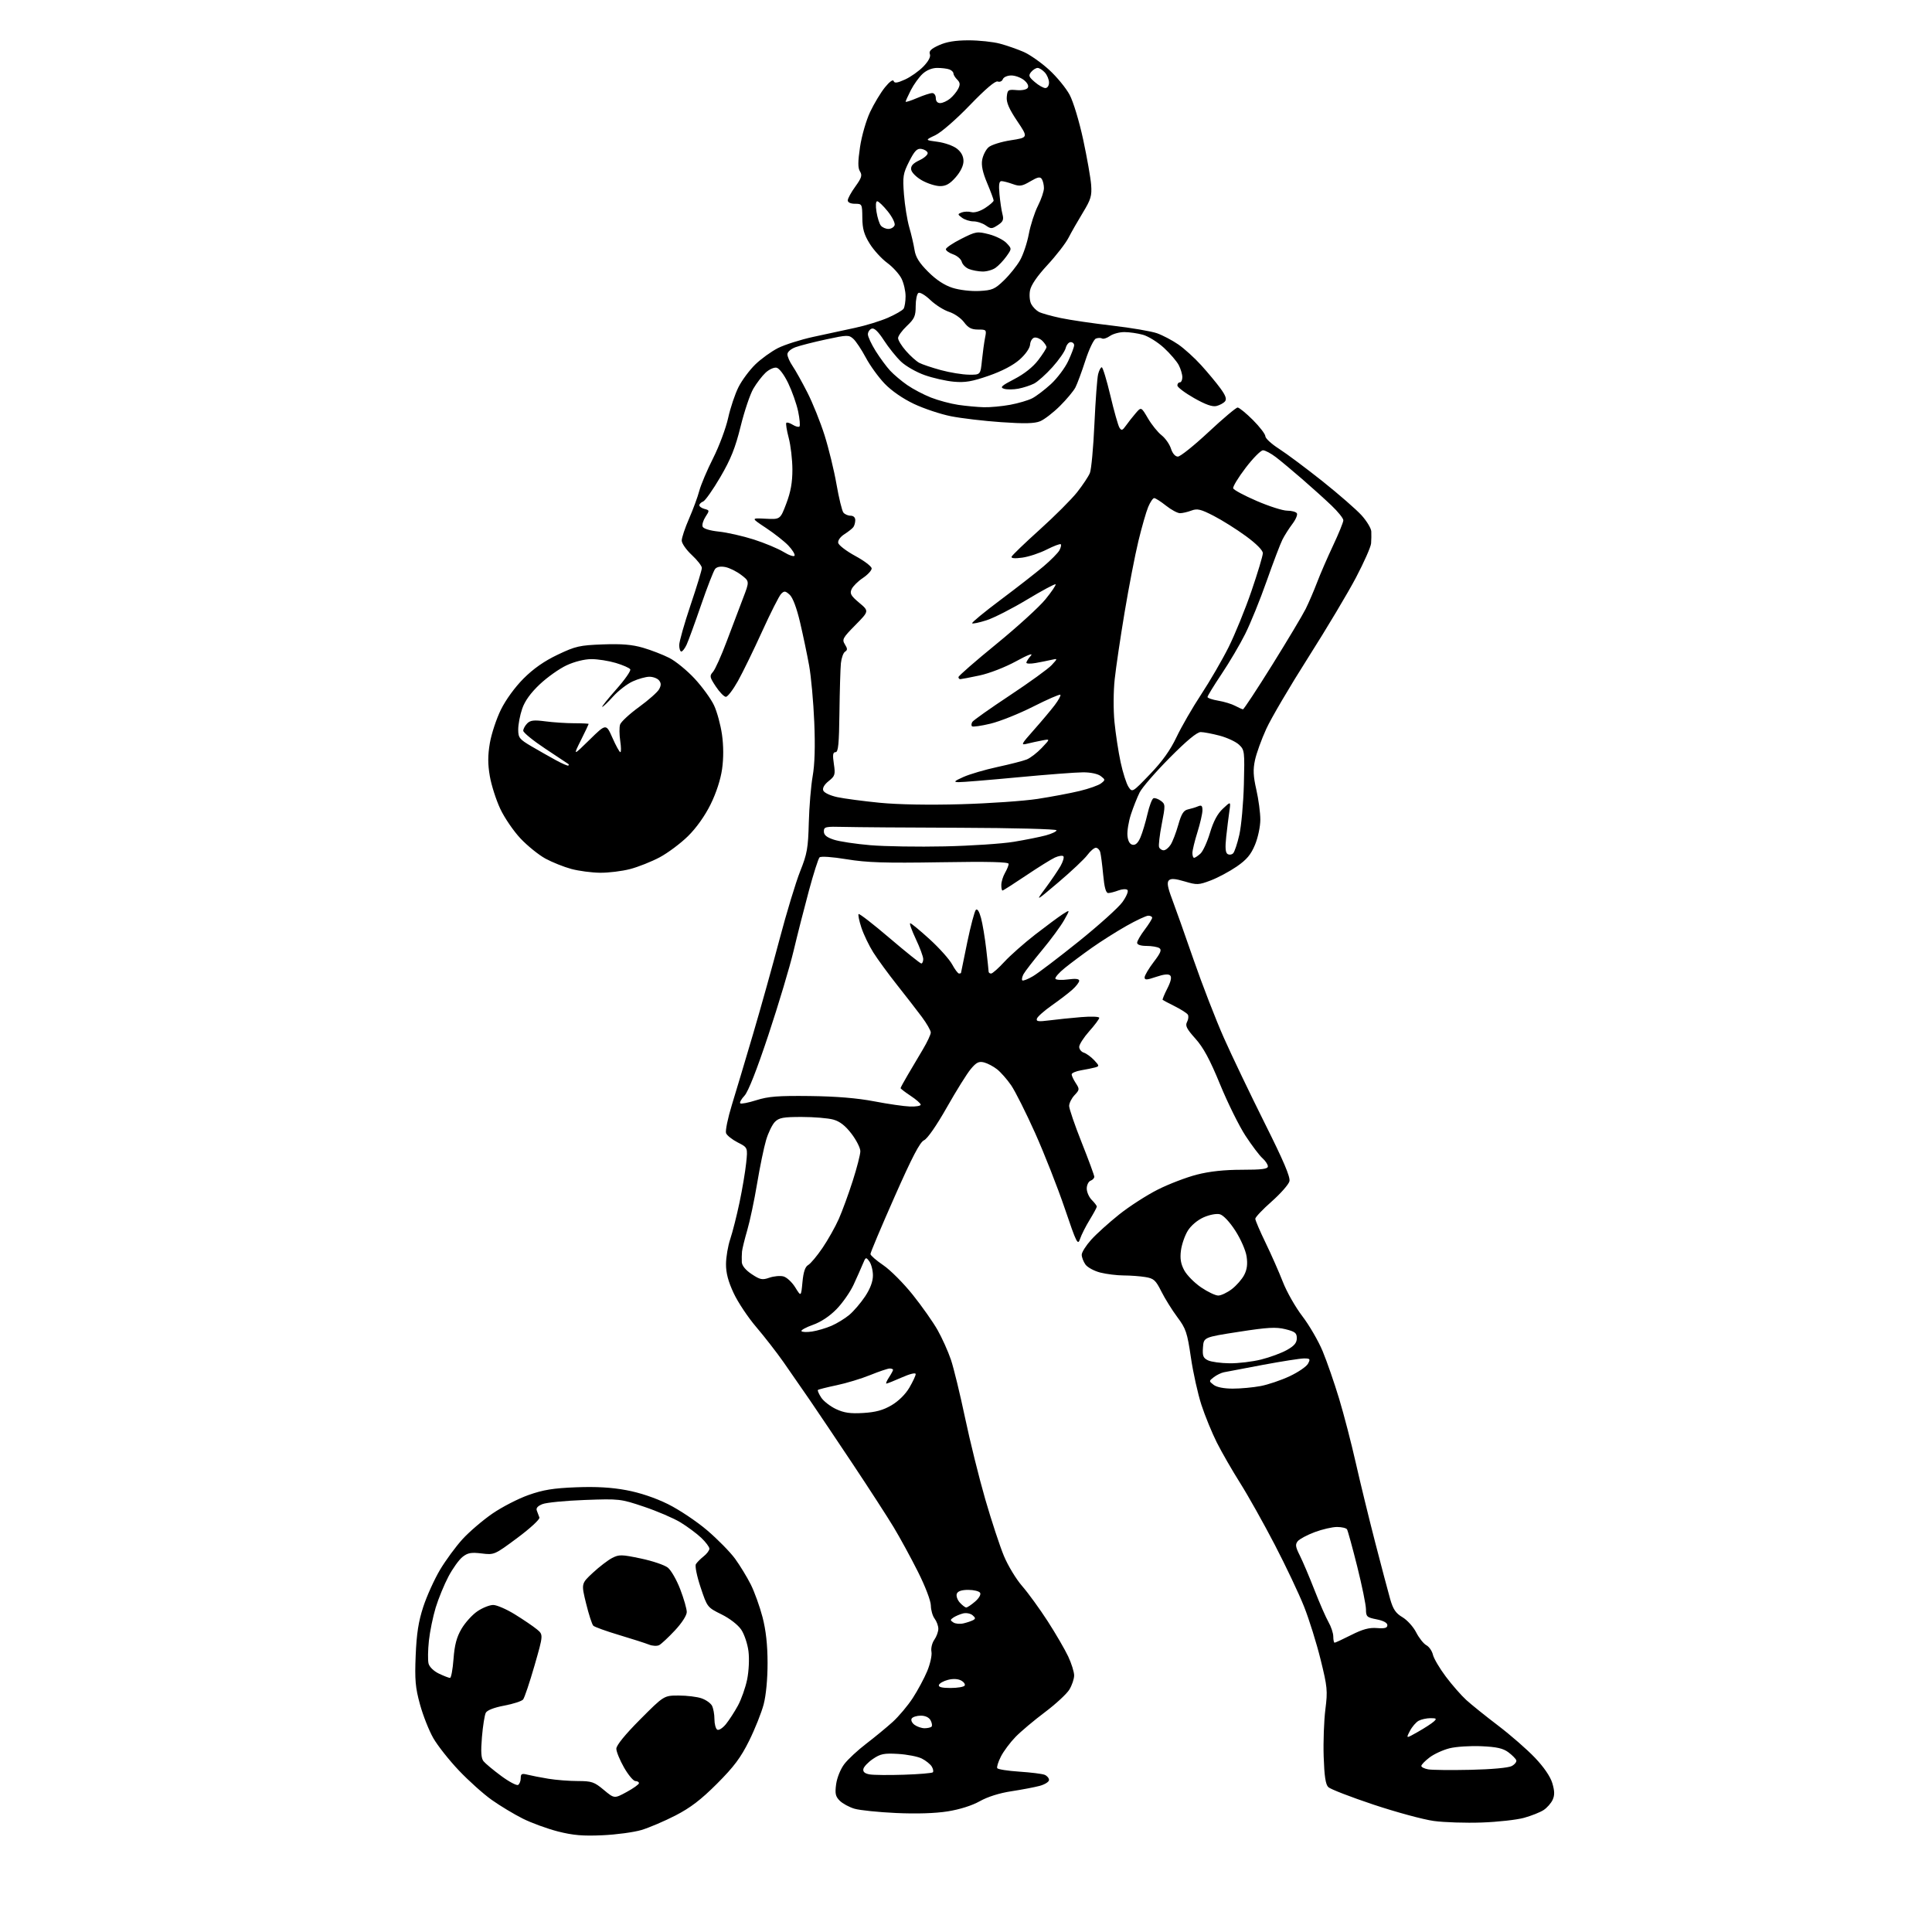 <?xml version="1.0" encoding="UTF-8" standalone="no"?>
<svg 
  version="1.1" 
  xmlns="http://www.w3.org/2000/svg" 
  xmlns:xlink="http://www.w3.org/1999/xlink" 
  xmlns:svg="http://www.w3.org/2000/svg"
  xmlns:rdf="http://www.w3.org/1999/02/22-rdf-syntax-ns#"
  xmlns:cc="http://creativecommons.org/ns#"
  xmlns:dc="http://purl.org/dc/elements/1.1/"
  viewBox="0 0 768 768"
  width="768"
  height="768"
>
<style>svg {background-color: white; }</style>"
<path stroke="none" fill="black" fill-rule="evenodd" d="M239.50,729.54C231.70,729.90 227.80,729.56 221.78,728.03C217.53,726.94 211.23,724.64 207.78,722.91C204.33,721.18 198.80,717.85 195.50,715.51C192.19,713.17 186.31,707.90 182.43,703.81C178.54,699.72 173.96,693.92 172.24,690.92C170.53,687.93 168.14,681.90 166.95,677.53C165.11,670.83 164.84,667.81 165.24,658.05C165.60,649.36 166.35,644.57 168.26,638.72C169.66,634.44 172.65,627.85 174.89,624.06C177.14,620.28 181.18,614.78 183.86,611.84C186.55,608.90 191.87,604.35 195.69,601.71C199.51,599.08 205.98,595.74 210.07,594.30C215.92,592.23 219.94,591.57 229.00,591.22C237.00,590.91 243.09,591.26 249.00,592.37C254.34,593.36 260.48,595.42 265.52,597.91C269.93,600.09 276.94,604.77 281.10,608.32C285.26,611.87 290.26,616.96 292.21,619.63C294.16,622.31 296.96,626.91 298.44,629.85C299.92,632.79 302.02,638.64 303.12,642.85C304.47,648.08 305.11,653.82 305.12,661.00C305.13,667.39 304.52,673.85 303.57,677.50C302.70,680.80 300.10,687.33 297.78,692.00C294.45,698.71 291.76,702.30 285.03,709.04C278.66,715.41 274.48,718.61 268.50,721.69C264.10,723.95 258.02,726.54 255.00,727.45C251.97,728.35 245.00,729.30 239.50,729.54zM589.00,724.48C582.67,724.70 574.12,724.43 570.00,723.87C565.88,723.32 555.08,720.39 546.00,717.37C536.92,714.34 528.83,711.21 528.02,710.41C526.93,709.35 526.44,706.04 526.18,698.23C525.99,692.33 526.30,683.90 526.86,679.50C527.80,672.10 527.66,670.61 524.95,659.66C523.34,653.14 520.39,643.69 518.39,638.66C516.40,633.62 511.14,622.52 506.71,614.00C502.28,605.48 496.09,594.45 492.96,589.50C489.83,584.55 485.68,577.33 483.72,573.45C481.77,569.57 479.01,562.83 477.59,558.48C476.17,554.14 474.28,545.64 473.40,539.61C471.94,529.68 471.43,528.15 468.00,523.57C465.92,520.78 463.07,516.20 461.66,513.39C459.41,508.89 458.66,508.20 455.30,507.65C453.21,507.30 449.34,507.02 446.69,507.01C444.05,507.00 439.87,506.49 437.41,505.87C434.95,505.25 432.28,503.80 431.47,502.65C430.66,501.50 430.00,499.76 430.00,498.78C430.00,497.80 431.69,495.13 433.75,492.83C435.81,490.54 440.83,486.01 444.89,482.77C448.95,479.53 455.87,475.08 460.26,472.87C464.65,470.66 471.63,467.99 475.78,466.93C480.84,465.63 486.72,465.00 493.66,465.00C501.65,465.00 504.00,464.69 504.00,463.65C504.00,462.92 503.03,461.45 501.85,460.40C500.66,459.36 497.63,455.34 495.10,451.48C492.57,447.61 488.02,438.42 485.00,431.06C480.94,421.17 478.37,416.41 475.19,412.87C471.71,408.99 471.07,407.73 471.87,406.24C472.42,405.22 472.55,403.91 472.18,403.33C471.81,402.75 469.48,401.25 467.00,400.01C464.52,398.77 462.36,397.63 462.18,397.47C462.00,397.32 462.83,395.30 464.01,392.98C465.45,390.16 465.83,388.43 465.16,387.76C464.49,387.09 462.64,387.28 459.58,388.32C455.81,389.60 455.00,389.64 455.00,388.52C455.00,387.77 456.62,385.03 458.59,382.44C461.39,378.78 461.89,377.55 460.84,376.88C460.11,376.41 457.81,376.02 455.75,376.02C453.41,376.01 452.01,375.53 452.03,374.75C452.04,374.06 453.39,371.73 455.03,369.57C456.66,367.41 458.00,365.27 458.00,364.82C458.00,364.37 457.31,364.00 456.47,364.00C455.63,364.00 451.69,365.84 447.72,368.09C443.75,370.34 437.57,374.25 434.00,376.78C430.43,379.30 425.59,382.91 423.26,384.80C420.93,386.68 419.26,388.61 419.55,389.09C419.85,389.56 422.09,389.67 424.54,389.34C427.55,388.93 429.00,389.10 429.00,389.86C429.00,390.48 427.76,392.09 426.24,393.44C424.72,394.80 421.04,397.61 418.06,399.70C415.09,401.79 412.44,404.13 412.19,404.91C411.81,406.05 412.73,406.18 417.11,405.62C420.08,405.23 425.76,404.65 429.75,404.32C433.80,403.98 436.99,404.11 436.97,404.61C436.96,405.10 435.16,407.51 432.97,409.96C430.79,412.42 429.00,415.20 429.00,416.15C429.00,417.09 429.83,418.13 430.84,418.45C431.85,418.77 433.69,420.11 434.93,421.42C437.02,423.65 437.05,423.84 435.34,424.32C434.33,424.60 431.81,425.11 429.75,425.46C427.69,425.81 426.00,426.54 426.00,427.08C426.00,427.62 426.74,429.20 427.64,430.57C429.19,432.94 429.16,433.20 427.14,435.35C425.96,436.60 425.00,438.53 425.00,439.63C425.00,440.73 427.25,447.29 430.00,454.21C432.75,461.12 435.00,467.23 435.00,467.78C435.00,468.34 434.33,469.05 433.50,469.36C432.68,469.68 432.00,471.08 432.00,472.47C432.00,473.86 432.90,475.90 434.00,477.00C435.10,478.10 436.00,479.29 436.00,479.64C436.00,479.99 434.72,482.35 433.17,484.89C431.61,487.43 429.89,490.83 429.35,492.45C428.44,495.19 427.99,494.31 423.24,480.31C420.42,472.01 415.13,458.57 411.50,450.45C407.86,442.33 403.56,433.77 401.95,431.42C400.33,429.07 397.81,426.21 396.34,425.05C394.88,423.90 392.54,422.67 391.15,422.32C389.11,421.81 388.10,422.32 385.90,424.96C384.39,426.75 380.11,433.63 376.37,440.23C372.32,447.38 368.67,452.65 367.33,453.26C365.68,454.01 362.60,459.91 355.54,475.89C350.28,487.78 346.00,497.95 346.02,498.50C346.04,499.05 348.33,501.05 351.12,502.94C353.91,504.83 359.18,510.12 362.84,514.70C366.50,519.28 370.96,525.61 372.73,528.76C374.51,531.92 376.88,537.19 378.00,540.48C379.11,543.77 381.63,554.12 383.60,563.48C385.57,572.84 389.19,587.47 391.66,596.00C394.13,604.52 397.46,614.65 399.07,618.51C400.67,622.36 403.94,627.76 406.34,630.51C408.73,633.25 413.30,639.55 416.50,644.50C419.69,649.45 423.35,655.75 424.64,658.50C425.93,661.25 426.98,664.62 426.99,666.00C426.99,667.38 426.13,669.91 425.09,671.63C424.04,673.35 419.66,677.40 415.36,680.63C411.06,683.86 405.80,688.28 403.68,690.46C401.56,692.64 398.95,696.14 397.88,698.24C396.80,700.35 396.15,702.44 396.43,702.89C396.71,703.34 400.67,703.96 405.22,704.26C409.77,704.56 414.29,705.12 415.25,705.51C416.21,705.90 417.00,706.82 417.00,707.57C417.00,708.31 415.31,709.37 413.25,709.92C411.19,710.47 406.12,711.43 402.00,712.06C397.34,712.76 392.61,714.25 389.50,716.00C386.41,717.74 381.53,719.28 376.72,720.05C371.76,720.84 364.32,721.07 356.22,720.70C349.22,720.38 341.78,719.61 339.69,719.00C337.59,718.38 334.95,716.95 333.82,715.82C332.11,714.11 331.87,712.98 332.38,709.22C332.74,706.65 334.14,703.19 335.63,701.24C337.07,699.35 340.99,695.71 344.34,693.15C347.69,690.59 352.41,686.70 354.84,684.51C357.26,682.31 360.86,678.04 362.83,675.01C364.80,671.98 367.39,667.16 368.58,664.30C369.77,661.43 370.53,657.98 370.27,656.61C370.00,655.23 370.50,653.12 371.40,651.84C372.28,650.59 373.00,648.62 373.00,647.47C373.00,646.32 372.34,644.51 371.53,643.44C370.72,642.37 370.05,640.03 370.03,638.23C370.01,636.35 367.84,630.66 364.90,624.80C362.09,619.21 357.74,611.23 355.23,607.07C352.71,602.90 345.41,591.62 339.01,582.00C332.60,572.38 324.89,560.90 321.87,556.50C318.85,552.10 314.18,545.35 311.48,541.50C308.78,537.65 303.91,531.38 300.65,527.56C297.38,523.74 293.33,517.67 291.65,514.06C289.48,509.43 288.58,506.03 288.60,502.50C288.61,499.75 289.37,495.25 290.30,492.50C291.22,489.75 292.87,483.23 293.97,478.00C295.07,472.77 296.26,465.73 296.61,462.34C297.26,456.17 297.26,456.17 293.25,454.13C291.05,453.00 288.96,451.35 288.62,450.45C288.27,449.54 289.32,444.46 290.95,439.15C292.58,433.84 296.37,421.18 299.37,411.00C302.37,400.82 307.11,383.88 309.89,373.34C312.67,362.81 316.36,350.66 318.08,346.34C320.85,339.42 321.25,337.15 321.51,327.00C321.68,320.68 322.37,312.36 323.05,308.52C323.87,303.86 324.09,296.70 323.68,287.02C323.35,279.03 322.43,268.90 321.63,264.50C320.83,260.10 319.21,252.38 318.03,247.35C316.68,241.62 315.14,237.54 313.91,236.42C312.20,234.87 311.75,234.82 310.51,236.07C309.73,236.86 306.34,243.56 302.97,250.97C299.61,258.37 295.27,267.26 293.34,270.72C291.41,274.17 289.25,277.00 288.55,277.00C287.84,277.00 286.05,275.16 284.56,272.91C282.09,269.18 281.99,268.67 283.41,267.10C284.26,266.16 286.73,260.69 288.88,254.94C291.04,249.20 293.96,241.48 295.38,237.78C297.96,231.07 297.96,231.07 294.64,228.54C292.82,227.15 290.00,225.75 288.36,225.42C286.45,225.04 284.99,225.31 284.27,226.17C283.66,226.91 281.15,233.36 278.69,240.51C276.23,247.65 273.65,254.74 272.95,256.25C272.25,257.76 271.30,259.00 270.84,259.00C270.38,259.00 270.00,257.85 270.00,256.44C270.00,255.04 272.03,247.89 274.50,240.55C276.98,233.22 279.00,226.57 279.00,225.77C279.00,224.97 277.20,222.66 275.00,220.62C272.80,218.58 271.00,216.00 271.00,214.88C271.00,213.75 272.31,209.83 273.91,206.17C275.51,202.50 277.35,197.52 277.99,195.09C278.63,192.67 281.11,186.82 283.50,182.09C285.88,177.37 288.56,170.19 289.45,166.15C290.34,162.10 292.20,156.57 293.57,153.86C294.94,151.15 297.95,147.11 300.25,144.87C302.55,142.64 306.61,139.71 309.27,138.36C311.93,137.02 318.24,135.01 323.30,133.91C328.36,132.80 335.88,131.18 340.00,130.30C344.12,129.42 349.96,127.62 352.97,126.31C355.97,124.99 358.78,123.37 359.20,122.71C359.62,122.04 359.98,119.83 359.98,117.78C359.99,115.74 359.27,112.59 358.38,110.78C357.49,108.98 354.92,106.14 352.66,104.48C350.41,102.82 347.27,99.38 345.70,96.83C343.47,93.23 342.83,90.96 342.79,86.60C342.74,81.11 342.68,81.00 339.87,81.00C338.13,81.00 337.00,80.47 337.00,79.65C337.00,78.91 338.35,76.43 340.01,74.15C342.49,70.72 342.82,69.68 341.86,68.15C340.99,66.76 341.00,64.37 341.88,58.40C342.54,54.00 344.31,47.85 345.89,44.50C347.45,41.20 350.10,36.80 351.77,34.73C353.58,32.49 354.99,31.46 355.24,32.21C355.55,33.16 356.65,33.01 359.74,31.62C361.99,30.60 365.27,28.28 367.05,26.45C369.11,24.32 370.04,22.55 369.64,21.51C369.18,20.31 370.12,19.39 373.26,17.97C376.23,16.62 379.75,16.04 385.00,16.03C389.12,16.03 394.75,16.62 397.51,17.36C400.26,18.09 404.53,19.59 407.01,20.68C409.48,21.78 413.99,24.96 417.04,27.75C420.09,30.54 423.75,35.00 425.18,37.66C426.65,40.40 428.99,48.13 430.58,55.50C432.12,62.65 433.54,70.75 433.75,73.50C434.07,77.84 433.64,79.29 430.47,84.50C428.46,87.80 425.89,92.30 424.76,94.50C423.64,96.70 419.86,101.58 416.38,105.34C412.27,109.78 409.84,113.34 409.44,115.49C409.10,117.30 409.32,119.73 409.93,120.87C410.54,122.02 411.91,123.41 412.96,123.98C414.01,124.54 417.94,125.64 421.68,126.43C425.43,127.22 434.65,128.57 442.16,129.44C449.67,130.31 457.67,131.68 459.92,132.47C462.18,133.27 465.98,135.27 468.38,136.92C470.78,138.57 474.89,142.30 477.52,145.21C480.15,148.12 483.59,152.25 485.15,154.40C487.21,157.22 487.71,158.64 486.96,159.55C486.39,160.24 484.86,161.07 483.58,161.39C481.95,161.80 479.23,160.84 474.65,158.24C471.02,156.18 468.05,153.94 468.03,153.25C468.01,152.56 468.45,152.00 469.00,152.00C469.55,152.00 470.00,151.08 470.00,149.95C470.00,148.82 469.36,146.66 468.58,145.15C467.79,143.63 465.14,140.54 462.68,138.27C460.22,136.01 456.47,133.67 454.35,133.08C452.23,132.49 448.91,132.01 446.97,132.01C445.03,132.00 442.44,132.70 441.22,133.56C440.00,134.41 438.59,134.86 438.09,134.55C437.59,134.25 436.49,134.26 435.64,134.59C434.79,134.91 432.91,138.82 431.46,143.30C430.02,147.76 428.23,152.59 427.49,154.02C426.75,155.45 423.97,158.78 421.32,161.41C418.67,164.04 415.15,166.75 413.50,167.44C411.25,168.37 407.37,168.47 398.00,167.82C391.12,167.35 382.12,166.28 378.00,165.46C373.88,164.64 367.26,162.43 363.31,160.56C358.88,158.46 354.40,155.36 351.65,152.50C349.20,149.94 345.82,145.27 344.15,142.12C342.47,138.97 340.25,135.63 339.21,134.69C337.44,133.09 336.82,133.10 328.42,134.91C323.51,135.96 318.04,137.36 316.25,138.01C314.37,138.70 313.00,139.89 313.01,140.85C313.01,141.76 313.93,143.85 315.06,145.50C316.19,147.15 318.83,151.88 320.93,156.00C323.04,160.12 326.11,167.78 327.77,173.00C329.42,178.22 331.56,187.00 332.52,192.50C333.48,198.00 334.71,203.06 335.26,203.75C335.80,204.44 337.09,205.00 338.12,205.00C339.25,205.00 339.99,205.70 339.98,206.75C339.98,207.71 339.64,208.96 339.23,209.52C338.83,210.09 337.23,211.35 335.69,212.34C334.05,213.38 333.01,214.82 333.20,215.81C333.38,216.73 336.44,219.07 340.01,221.01C343.58,222.94 346.50,225.18 346.50,225.97C346.50,226.77 344.93,228.47 343.00,229.76C341.07,231.05 339.07,233.04 338.54,234.18C337.73,235.94 338.19,236.79 341.54,239.60C345.50,242.92 345.50,242.92 340.02,248.48C334.99,253.57 334.65,254.21 335.86,256.15C336.92,257.84 336.93,258.42 335.93,259.05C335.23,259.47 334.49,261.55 334.27,263.66C334.06,265.77 333.80,274.59 333.69,283.25C333.54,295.79 333.22,299.00 332.14,299.00C331.08,299.00 330.93,300.05 331.47,303.65C332.11,307.92 331.94,308.47 329.41,310.49C327.68,311.87 326.88,313.26 327.26,314.24C327.60,315.13 330.02,316.27 332.86,316.88C335.60,317.46 343.17,318.47 349.68,319.11C356.99,319.83 369.31,320.05 382.00,319.69C393.27,319.37 407.00,318.41 412.50,317.57C418.00,316.72 425.51,315.31 429.18,314.42C432.86,313.54 436.69,312.18 437.68,311.41C439.43,310.05 439.43,309.94 437.56,308.50C436.42,307.62 433.54,307.00 430.56,307.01C427.78,307.01 416.05,307.91 404.50,309.00C392.95,310.09 382.38,310.96 381.00,310.92C378.95,310.87 379.30,310.50 383.00,308.85C385.48,307.74 391.55,305.96 396.50,304.89C401.45,303.82 406.68,302.48 408.12,301.91C409.56,301.34 412.26,299.26 414.12,297.30C417.50,293.73 417.50,293.73 414.37,294.32C412.64,294.64 409.94,295.23 408.37,295.62C405.67,296.30 405.83,295.98 411.00,290.14C414.03,286.73 417.74,282.30 419.26,280.31C420.77,278.31 421.79,276.45 421.51,276.18C421.23,275.90 416.39,278.01 410.75,280.86C405.11,283.72 397.45,286.78 393.73,287.67C390.01,288.57 386.70,289.03 386.38,288.71C386.06,288.39 386.12,287.62 386.51,286.98C386.90,286.35 393.61,281.60 401.42,276.43C409.23,271.26 416.72,265.84 418.06,264.38C420.50,261.72 420.50,261.72 418.00,262.29C416.62,262.61 413.81,263.17 411.75,263.54C409.69,263.92 408.00,263.87 408.00,263.44C408.00,263.01 408.79,261.77 409.75,260.69C410.87,259.43 408.73,260.23 403.86,262.89C399.53,265.25 393.26,267.69 389.36,268.51C385.59,269.31 382.16,269.97 381.75,269.98C381.34,269.99 381.00,269.62 381.00,269.15C381.00,268.69 387.77,262.78 396.05,256.03C404.33,249.27 413.12,241.27 415.58,238.24C418.05,235.21 419.86,232.53 419.61,232.27C419.35,232.02 414.27,234.74 408.32,238.32C402.37,241.91 395.12,245.61 392.21,246.55C389.30,247.49 386.70,248.04 386.44,247.77C386.17,247.50 391.25,243.32 397.72,238.47C404.20,233.62 411.89,227.63 414.80,225.16C417.72,222.69 420.57,219.80 421.14,218.75C421.70,217.69 421.95,216.61 421.68,216.35C421.42,216.08 418.90,217.03 416.09,218.45C413.29,219.88 408.90,221.33 406.36,221.67C403.38,222.08 401.87,221.95 402.12,221.29C402.33,220.73 407.36,215.89 413.30,210.54C419.24,205.19 425.93,198.50 428.17,195.67C430.40,192.84 432.69,189.40 433.25,188.02C433.82,186.63 434.63,177.85 435.05,168.50C435.48,159.15 436.14,150.26 436.52,148.75C436.90,147.24 437.55,146.00 437.97,146.00C438.38,146.00 439.92,151.06 441.39,157.25C442.85,163.44 444.48,169.18 445.00,170.00C445.80,171.27 446.19,171.14 447.57,169.20C448.46,167.93 450.19,165.73 451.42,164.30C453.64,161.71 453.64,161.71 456.32,166.28C457.79,168.80 460.22,171.82 461.72,173.00C463.22,174.17 464.91,176.57 465.47,178.32C466.10,180.28 467.17,181.50 468.23,181.50C469.19,181.50 474.67,177.11 480.41,171.75C486.15,166.39 491.36,162.00 491.97,162.00C492.59,162.00 495.32,164.23 498.05,166.95C500.77,169.68 503.00,172.59 503.00,173.42C503.00,174.26 505.46,176.51 508.48,178.44C511.49,180.37 519.25,186.17 525.73,191.32C532.20,196.48 539.19,202.57 541.25,204.85C543.31,207.14 545.05,210.02 545.11,211.25C545.17,212.49 545.14,214.62 545.03,216.00C544.93,217.38 542.25,223.45 539.07,229.50C535.90,235.55 527.34,249.88 520.05,261.35C512.76,272.81 505.25,285.59 503.36,289.75C501.46,293.90 499.45,299.48 498.88,302.14C498.06,305.93 498.18,308.51 499.42,313.94C500.29,317.77 501.00,323.11 501.00,325.81C501.00,328.55 500.06,332.99 498.88,335.82C497.26,339.73 495.57,341.74 491.61,344.47C488.77,346.42 484.14,348.90 481.30,349.98C476.47,351.81 475.82,351.84 470.95,350.39C467.13,349.26 465.46,349.14 464.64,349.96C463.82,350.78 464.15,352.72 465.88,357.29C467.18,360.71 471.04,371.60 474.47,381.50C477.90,391.40 483.31,405.35 486.48,412.50C489.66,419.65 496.96,434.90 502.70,446.39C510.25,461.48 512.99,467.91 512.57,469.58C512.25,470.84 509.07,474.46 505.50,477.62C501.92,480.77 499.00,483.86 499.00,484.48C499.00,485.10 500.85,489.41 503.10,494.05C505.36,498.70 508.44,505.69 509.96,509.59C511.47,513.49 514.95,519.62 517.70,523.21C520.45,526.79 524.08,533.05 525.77,537.11C527.46,541.18 530.41,549.67 532.32,556.00C534.23,562.33 537.21,573.80 538.94,581.50C540.68,589.20 544.14,603.38 546.62,613.00C549.11,622.62 551.81,632.83 552.62,635.68C553.78,639.74 554.84,641.30 557.50,642.87C559.36,643.97 561.82,646.68 562.95,648.90C564.08,651.12 565.90,653.41 566.99,654.00C568.08,654.58 569.26,656.28 569.61,657.78C569.96,659.28 572.27,663.20 574.75,666.50C577.23,669.80 580.89,673.98 582.88,675.79C584.87,677.60 590.55,682.17 595.50,685.93C600.45,689.70 607.05,695.45 610.16,698.72C613.74,702.48 616.28,706.20 617.07,708.83C618.00,711.96 618.04,713.62 617.20,715.45C616.59,716.79 614.97,718.63 613.61,719.52C612.24,720.42 608.73,721.81 605.81,722.62C602.89,723.42 595.33,724.26 589.00,724.48zM249.10,712.35C251.80,710.88 254.00,709.30 254.00,708.84C254.00,708.38 253.36,708.00 252.57,708.00C251.79,708.00 249.76,705.58 248.07,702.63C246.38,699.67 245.00,696.30 245.00,695.14C245.00,693.80 248.48,689.52 254.46,683.51C263.93,674.00 263.93,674.00 269.81,674.00C273.05,674.00 277.13,674.50 278.87,675.11C280.62,675.71 282.48,677.03 283.02,678.04C283.56,679.05 284.00,681.45 284.00,683.38C284.00,685.30 284.50,687.19 285.11,687.57C285.72,687.95 287.27,686.96 288.56,685.38C289.84,683.79 291.99,680.48 293.34,678.00C294.69,675.52 296.34,670.85 297.00,667.62C297.68,664.25 297.91,659.46 297.53,656.42C297.17,653.49 295.87,649.62 294.65,647.81C293.36,645.90 290.08,643.35 286.79,641.73C281.17,638.95 281.13,638.89 278.50,630.99C277.02,626.55 276.19,622.49 276.63,621.77C277.06,621.07 278.44,619.68 279.70,618.68C280.97,617.68 282.00,616.30 282.00,615.62C282.00,614.95 280.54,613.00 278.75,611.30C276.96,609.60 273.24,606.84 270.49,605.16C267.73,603.49 261.21,600.69 255.99,598.94C246.69,595.81 246.23,595.76 232.50,596.26C224.80,596.54 217.22,597.28 215.65,597.90C213.73,598.66 212.99,599.51 213.40,600.51C213.73,601.33 214.19,602.56 214.43,603.25C214.66,603.94 210.75,607.55 205.68,611.32C196.56,618.10 196.47,618.13 191.45,617.52C187.31,617.02 185.93,617.26 183.87,618.89C182.48,619.98 179.96,623.49 178.27,626.69C176.58,629.88 174.30,635.43 173.20,639.02C172.11,642.60 170.89,648.55 170.49,652.24C170.10,655.94 170.03,660.00 170.35,661.28C170.70,662.64 172.41,664.30 174.50,665.30C176.46,666.23 178.44,667.00 178.89,667.00C179.34,667.00 179.97,663.61 180.28,659.46C180.70,653.87 181.52,650.78 183.46,647.48C184.90,645.03 187.73,641.89 189.77,640.51C191.80,639.13 194.63,638.00 196.05,638.00C197.47,638.00 201.36,639.69 204.69,641.75C208.03,643.81 211.94,646.47 213.38,647.65C216.01,649.80 216.01,649.80 212.48,662.08C210.53,668.84 208.49,674.91 207.94,675.58C207.38,676.24 204.01,677.34 200.44,678.01C196.40,678.77 193.62,679.85 193.10,680.87C192.64,681.77 191.95,686.10 191.58,690.50C191.09,696.40 191.25,698.92 192.20,700.11C192.92,701.00 196.07,703.63 199.21,705.95C202.34,708.27 205.38,709.88 205.96,709.53C206.53,709.17 207.00,707.96 207.00,706.83C207.00,705.09 207.42,704.89 209.75,705.48C211.26,705.86 214.97,706.58 218.00,707.08C221.03,707.58 226.27,707.99 229.66,707.99C235.22,708.00 236.21,708.33 240.01,711.51C244.21,715.01 244.21,715.01 249.10,712.35zM359.35,705.48C365.32,705.29 370.48,704.85 370.82,704.52C371.15,704.18 370.95,703.14 370.37,702.20C369.79,701.27 368.01,699.84 366.41,699.04C364.81,698.24 360.57,697.42 357.00,697.21C351.43,696.88 350.00,697.17 347.01,699.20C345.09,700.50 343.37,702.31 343.20,703.21C342.98,704.34 343.76,705.01 345.69,705.35C347.24,705.62 353.38,705.68 359.35,705.48zM584.61,703.53C592.91,703.35 599.63,702.73 600.92,702.04C602.13,701.39 602.95,700.36 602.75,699.74C602.54,699.13 601.13,697.70 599.62,696.57C597.51,694.99 594.98,694.42 588.89,694.15C584.50,693.95 578.80,694.32 576.21,694.97C573.62,695.62 570.04,697.26 568.25,698.63C566.46,699.99 565.00,701.50 565.00,701.98C565.00,702.47 566.24,703.09 567.75,703.35C569.26,703.62 576.85,703.70 584.61,703.53zM563.68,688.42C566.33,686.92 569.16,685.08 569.96,684.34C571.22,683.19 571.03,683.00 568.65,683.00C567.12,683.00 565.00,683.46 563.94,684.03C562.89,684.60 561.31,686.43 560.44,688.11C558.86,691.16 558.86,691.16 563.68,688.42zM367.52,687.00C368.70,687.00 369.95,686.72 370.30,686.37C370.65,686.02 370.48,684.90 369.93,683.87C369.31,682.70 367.84,682.00 366.02,682.00C364.43,682.00 362.80,682.52 362.41,683.15C362.01,683.79 362.52,684.91 363.54,685.65C364.55,686.39 366.35,687.00 367.52,687.00zM377.86,671.00C380.62,671.00 383.15,670.57 383.47,670.05C383.79,669.53 383.15,668.61 382.04,668.02C380.78,667.35 378.81,667.25 376.83,667.77C375.07,668.22 373.46,669.13 373.23,669.80C372.96,670.63 374.38,671.00 377.86,671.00zM262.04,653.96C261.19,654.40 259.38,654.31 258.00,653.76C256.62,653.21 251.28,651.49 246.12,649.95C240.96,648.41 236.34,646.74 235.84,646.24C235.34,645.74 234.05,641.77 232.98,637.41C231.04,629.50 231.04,629.50 235.68,625.19C238.23,622.82 241.68,620.18 243.34,619.32C246.10,617.90 247.09,617.92 254.72,619.52C259.31,620.48 264.14,622.11 265.45,623.14C266.76,624.17 268.99,628.06 270.41,631.78C271.84,635.50 273.00,639.56 273.00,640.81C273.00,642.14 271.04,645.18 268.29,648.12C265.70,650.89 262.89,653.51 262.04,653.96zM530.53,653.00C530.82,653.00 533.80,651.62 537.15,649.93C541.68,647.64 544.29,646.93 547.37,647.18C550.48,647.42 551.50,647.14 551.50,646.03C551.50,645.10 549.94,644.25 547.25,643.72C543.32,642.95 543.00,642.64 542.99,639.69C542.98,637.94 541.41,630.29 539.51,622.69C537.61,615.10 535.78,608.46 535.46,607.94C535.14,607.42 533.35,607.00 531.48,607.00C529.61,607.00 525.62,607.92 522.63,609.04C519.63,610.16 516.60,611.78 515.89,612.63C514.82,613.92 514.96,614.89 516.70,618.34C517.85,620.63 520.46,626.77 522.50,632.00C524.54,637.23 527.06,642.99 528.10,644.81C529.15,646.63 530.00,649.21 530.00,650.56C530.00,651.90 530.24,653.00 530.53,653.00zM382.99,645.32C384.37,645.00 386.09,644.42 386.81,644.04C387.86,643.49 387.81,643.09 386.58,642.06C385.72,641.35 384.02,641.05 382.76,641.38C381.52,641.71 379.82,642.44 379.00,642.99C377.67,643.88 377.67,644.11 378.99,644.96C379.81,645.49 381.61,645.65 382.99,645.32zM384.10,639.00C384.53,639.00 386.11,637.95 387.60,636.66C389.17,635.32 390.02,633.83 389.60,633.16C389.21,632.52 387.09,632.00 384.91,632.00C382.26,632.00 380.74,632.51 380.35,633.54C380.02,634.38 380.56,635.96 381.53,637.04C382.51,638.12 383.67,639.00 384.10,639.00zM343.18,561.68C348.09,561.38 351.05,560.58 354.40,558.61C357.15,557.00 359.94,554.25 361.47,551.64C362.86,549.26 364.00,546.83 364.00,546.22C364.00,545.57 361.71,546.12 358.47,547.56C355.43,548.90 352.68,550.00 352.36,550.00C352.03,550.00 352.50,548.89 353.38,547.54C354.27,546.18 355.00,544.83 355.00,544.54C355.00,544.24 354.40,544.00 353.67,544.00C352.94,544.00 349.46,545.17 345.94,546.60C342.42,548.03 336.39,549.86 332.54,550.66C328.69,551.47 325.36,552.31 325.14,552.53C324.91,552.75 325.50,554.11 326.44,555.55C327.38,556.99 330.03,559.05 332.33,560.13C335.55,561.64 338.02,561.99 343.18,561.68zM490.05,552.00C493.17,552.00 498.15,551.54 501.11,550.98C504.07,550.42 509.27,548.66 512.66,547.07C516.05,545.48 519.33,543.24 519.95,542.09C520.96,540.21 520.80,540.00 518.38,540.00C516.90,540.00 509.57,541.15 502.09,542.54C494.62,543.94 487.60,545.28 486.50,545.50C485.40,545.73 483.60,546.61 482.50,547.46C480.52,548.98 480.52,549.02 482.44,550.50C483.64,551.43 486.54,552.00 490.05,552.00zM488.79,541.93C492.26,541.97 497.91,541.29 501.36,540.42C504.81,539.56 509.40,537.86 511.57,536.64C514.49,535.01 515.50,533.80 515.50,531.97C515.50,529.87 514.82,529.33 510.94,528.37C507.19,527.45 503.93,527.63 492.44,529.42C478.50,531.58 478.50,531.58 478.20,535.62C477.95,539.00 478.28,539.83 480.20,540.76C481.47,541.37 485.33,541.90 488.79,541.93zM322.77,529.31C324.82,529.01 328.30,527.98 330.50,527.04C332.70,526.09 335.93,524.11 337.67,522.64C339.41,521.16 342.23,517.86 343.92,515.31C345.94,512.25 347.00,509.41 347.00,507.02C347.00,505.02 346.36,502.51 345.59,501.45C344.23,499.60 344.13,499.64 342.95,502.51C342.27,504.15 340.63,507.85 339.30,510.72C337.97,513.59 334.94,517.94 332.56,520.38C329.86,523.17 326.35,525.51 323.19,526.63C320.41,527.61 318.34,528.75 318.59,529.14C318.84,529.54 320.72,529.62 322.77,529.31zM318.99,509.67C319.37,505.60 320.06,503.55 321.26,502.87C322.21,502.34 324.78,499.27 326.96,496.06C329.15,492.84 332.06,487.66 333.44,484.54C334.82,481.42 337.31,474.62 338.97,469.42C340.64,464.23 342.00,458.92 342.00,457.63C342.00,456.34 340.42,453.22 338.49,450.69C336.03,447.47 333.85,445.77 331.24,445.05C329.18,444.48 323.56,444.01 318.75,444.01C311.41,444.00 309.69,444.31 308.06,445.94C306.99,447.01 305.40,450.27 304.54,453.18C303.67,456.10 302.06,463.88 300.96,470.49C299.86,477.10 298.10,485.43 297.05,489.00C296.01,492.57 295.07,496.40 294.96,497.50C294.86,498.60 294.82,500.51 294.88,501.74C294.96,503.14 296.41,504.91 298.82,506.50C302.17,508.72 303.02,508.89 305.83,507.91C307.60,507.29 310.11,507.06 311.41,507.39C312.72,507.72 314.84,509.68 316.11,511.74C318.44,515.50 318.44,515.50 318.99,509.67zM484.27,515.00C485.39,515.00 487.82,513.85 489.66,512.45C491.50,511.04 493.72,508.51 494.59,506.82C495.72,504.65 496.00,502.47 495.54,499.45C495.19,497.06 493.20,492.53 491.07,489.23C488.80,485.71 486.29,483.05 484.92,482.69C483.59,482.34 480.84,482.86 478.46,483.91C475.99,485.01 473.45,487.16 472.16,489.24C470.97,491.17 469.75,494.71 469.44,497.12C469.03,500.34 469.38,502.43 470.77,505.00C471.82,506.93 474.82,509.96 477.45,511.75C480.08,513.54 483.15,515.00 484.27,515.00zM361.75,439.86C364.09,439.94 366.00,439.61 366.00,439.13C366.00,438.66 364.20,437.07 362.00,435.62C359.80,434.16 358.00,432.78 358.00,432.55C358.00,432.32 359.28,429.97 360.84,427.32C362.41,424.67 365.11,420.11 366.84,417.18C368.58,414.26 370.00,411.23 370.00,410.44C370.00,409.66 368.41,406.88 366.46,404.26C364.51,401.64 360.06,395.90 356.57,391.50C353.09,387.10 348.85,381.30 347.15,378.61C345.45,375.91 343.33,371.50 342.43,368.79C341.53,366.08 341.03,363.64 341.31,363.35C341.60,363.07 347.15,367.37 353.65,372.92C360.15,378.46 365.81,383.00 366.23,383.00C366.65,383.00 367.00,382.21 367.00,381.25C367.00,380.29 365.67,376.69 364.04,373.25C362.42,369.81 361.42,367.00 361.83,367.00C362.24,367.00 365.72,369.87 369.57,373.38C373.41,376.88 377.43,381.38 378.50,383.38C379.58,385.37 380.80,387.00 381.23,387.00C381.65,387.00 382.00,386.89 382.01,386.75C382.01,386.61 383.13,381.13 384.50,374.56C385.87,367.99 387.41,362.19 387.92,361.68C388.50,361.10 389.28,362.33 389.97,364.91C390.59,367.20 391.52,372.76 392.04,377.28C392.56,381.80 392.99,385.84 392.99,386.25C393.00,386.66 393.44,387.00 393.98,387.00C394.52,387.00 396.88,384.91 399.23,382.36C401.58,379.81 407.10,374.93 411.50,371.51C415.90,368.10 420.83,364.45 422.45,363.40C425.41,361.50 425.41,361.50 423.01,365.77C421.69,368.11 417.75,373.48 414.25,377.68C410.75,381.89 407.43,386.20 406.86,387.25C406.30,388.31 406.08,389.41 406.38,389.71C406.67,390.01 408.59,389.26 410.64,388.05C412.68,386.84 420.86,380.62 428.82,374.23C436.77,367.83 444.58,360.81 446.16,358.62C447.76,356.41 448.66,354.26 448.18,353.78C447.71,353.31 446.12,353.39 444.60,353.96C443.10,354.53 441.27,355.00 440.54,355.00C439.61,355.00 439.00,352.79 438.53,347.75C438.16,343.76 437.63,339.71 437.36,338.75C437.09,337.79 436.31,337.00 435.62,337.00C434.94,337.00 433.42,338.30 432.24,339.89C431.07,341.47 425.94,346.31 420.84,350.64C411.56,358.50 411.56,358.50 415.64,353.00C417.88,349.98 420.54,346.05 421.56,344.28C422.57,342.51 423.08,340.75 422.70,340.37C422.32,339.99 420.81,340.22 419.34,340.89C417.87,341.56 412.70,344.78 407.84,348.05C402.98,351.32 398.78,354.00 398.51,354.00C398.23,354.00 398.02,352.99 398.04,351.75C398.05,350.51 398.71,348.38 399.50,347.00C400.29,345.62 400.95,344.01 400.96,343.41C400.99,342.63 393.08,342.44 373.75,342.76C351.69,343.12 344.61,342.89 336.58,341.57C330.82,340.62 326.29,340.31 325.77,340.83C325.28,341.32 323.38,347.29 321.54,354.11C319.70,360.92 316.96,371.68 315.46,378.00C313.96,384.32 309.47,399.31 305.49,411.30C300.88,425.20 297.42,433.99 295.95,435.55C294.69,436.89 293.93,438.26 294.26,438.59C294.58,438.92 297.47,438.36 300.68,437.34C305.44,435.84 309.33,435.54 322.00,435.69C332.41,435.82 340.78,436.51 347.50,437.80C353.00,438.86 359.41,439.78 361.75,439.86zM238.54,346.93C235.22,346.90 230.07,346.22 227.10,345.42C224.14,344.62 219.52,342.77 216.84,341.32C214.17,339.86 209.71,336.27 206.94,333.34C204.17,330.41 200.54,325.10 198.86,321.52C197.19,317.95 195.32,312.10 194.71,308.52C193.88,303.69 193.89,300.28 194.73,295.35C195.36,291.70 197.33,285.73 199.12,282.10C201.05,278.17 204.69,273.17 208.12,269.73C212.07,265.78 216.35,262.79 221.69,260.25C228.79,256.87 230.42,256.50 239.62,256.16C247.10,255.88 251.27,256.23 255.58,257.48C258.79,258.41 263.49,260.23 266.03,261.52C268.57,262.80 273.13,266.53 276.16,269.80C279.18,273.07 282.64,277.83 283.83,280.37C285.03,282.91 286.45,288.14 287.00,291.99C287.64,296.51 287.65,301.38 287.04,305.72C286.45,309.88 284.71,315.23 282.46,319.78C280.21,324.33 276.80,329.13 273.48,332.39C270.54,335.28 265.48,339.06 262.24,340.79C258.99,342.52 253.69,344.63 250.46,345.47C247.23,346.31 241.86,346.97 238.54,346.93zM474.67,341.00C475.04,341.00 476.17,340.25 477.18,339.34C478.19,338.43 479.90,334.69 480.99,331.05C482.34,326.52 483.96,323.47 486.12,321.46C489.27,318.50 489.27,318.50 488.69,322.50C488.37,324.70 487.81,329.25 487.44,332.62C486.97,336.94 487.13,338.96 487.97,339.48C488.63,339.89 489.63,339.77 490.19,339.21C490.75,338.65 491.86,335.34 492.65,331.85C493.44,328.36 494.26,319.35 494.46,311.84C494.80,298.67 494.74,298.10 492.53,296.03C491.28,294.85 487.83,293.24 484.87,292.45C481.92,291.67 478.51,291.02 477.31,291.01C475.84,291.00 471.73,294.41 464.95,301.25C459.36,306.88 454.00,313.07 453.03,315.00C452.07,316.92 450.51,320.84 449.57,323.71C448.63,326.57 448.01,330.39 448.18,332.20C448.39,334.36 449.09,335.60 450.23,335.81C451.40,336.03 452.42,335.06 453.37,332.82C454.14,330.99 455.39,326.83 456.14,323.57C456.89,320.31 457.97,317.49 458.54,317.31C459.11,317.12 460.43,317.59 461.47,318.35C463.27,319.67 463.28,320.08 461.81,327.61C460.97,331.95 460.49,336.06 460.75,336.75C461.00,337.44 461.83,338.00 462.58,338.00C463.34,338.00 464.59,336.99 465.37,335.75C466.16,334.51 467.51,330.97 468.39,327.87C469.63,323.50 470.49,322.13 472.24,321.75C473.48,321.48 475.29,320.93 476.25,320.52C477.63,319.94 478.00,320.28 477.99,322.14C477.98,323.44 477.08,327.35 475.99,330.84C474.89,334.33 474.00,338.04 474.00,339.09C474.00,340.14 474.30,341.00 474.67,341.00zM375.50,336.45C385.95,336.22 398.32,335.40 403.00,334.63C407.68,333.85 413.41,332.71 415.75,332.07C418.09,331.44 420.00,330.53 420.00,330.05C420.00,329.57 402.79,329.12 381.75,329.05C360.71,328.99 339.90,328.83 335.50,328.71C328.10,328.52 327.50,328.65 327.50,330.50C327.50,331.94 328.60,332.85 331.47,333.79C333.65,334.51 340.18,335.49 345.97,335.98C351.76,336.47 365.05,336.68 375.50,336.45zM457.11,307.79C462.01,302.70 465.20,298.24 467.69,293.00C469.65,288.88 474.06,281.23 477.51,276.00C480.95,270.77 485.84,262.35 488.38,257.28C490.91,252.21 495.02,242.14 497.49,234.91C499.97,227.67 502.00,220.92 502.00,219.89C502.00,218.75 499.39,216.13 495.25,213.10C491.54,210.38 485.77,206.76 482.42,205.04C477.29,202.40 475.92,202.08 473.61,202.96C472.10,203.53 470.06,204.00 469.07,204.00C468.08,204.00 465.58,202.65 463.50,201.00C461.42,199.35 459.31,198.00 458.81,198.00C458.31,198.00 457.24,199.58 456.43,201.51C455.62,203.44 453.87,209.55 452.53,215.09C451.19,220.62 448.73,233.33 447.06,243.33C445.39,253.32 443.61,265.32 443.11,270.00C442.59,274.81 442.55,282.19 443.02,287.00C443.48,291.68 444.58,298.86 445.46,302.98C446.34,307.09 447.75,311.50 448.58,312.77C450.10,315.08 450.10,315.08 457.11,307.79zM225.92,304.33C226.15,304.15 226.15,303.87 225.92,303.70C225.69,303.54 221.56,300.80 216.75,297.61C211.94,294.42 208.00,291.21 208.00,290.48C208.00,289.74 208.71,288.44 209.57,287.57C210.83,286.31 212.27,286.15 216.82,286.75C219.94,287.16 225.09,287.50 228.25,287.50C231.41,287.50 234.00,287.63 234.00,287.78C234.00,287.93 232.61,290.86 230.90,294.28C227.80,300.50 227.80,300.50 234.37,294.06C240.94,287.62 240.94,287.62 243.46,293.31C244.84,296.44 246.26,299.00 246.60,299.00C246.95,299.00 246.92,296.97 246.55,294.49C246.18,292.00 246.15,289.10 246.49,288.03C246.83,286.96 250.21,283.82 254.01,281.06C257.80,278.30 261.41,275.11 262.02,273.96C262.86,272.40 262.84,271.51 261.95,270.44C261.29,269.65 259.57,269.01 258.13,269.02C256.68,269.03 253.70,269.86 251.50,270.87C249.30,271.87 245.81,274.56 243.75,276.84C241.69,279.13 239.73,281.00 239.40,281.00C239.07,281.00 241.58,277.86 244.97,274.03C248.37,270.20 250.88,266.61 250.53,266.06C250.19,265.50 247.60,264.37 244.78,263.53C241.95,262.69 237.58,262.00 235.07,262.01C232.33,262.02 228.38,263.01 225.23,264.47C222.33,265.82 217.52,269.23 214.54,272.05C210.90,275.49 208.62,278.67 207.57,281.76C206.70,284.29 206.00,287.98 206.00,289.97C206.00,293.26 206.46,293.85 211.25,296.67C214.14,298.36 218.53,300.86 221.00,302.20C223.47,303.55 225.69,304.51 225.92,304.33zM494.10,281.96C494.43,281.98 499.68,274.01 505.76,264.25C511.84,254.49 517.80,244.51 519.02,242.07C520.23,239.63 522.27,234.90 523.54,231.57C524.80,228.23 527.68,221.61 529.92,216.85C532.16,212.10 534.00,207.58 534.00,206.82C534.00,206.05 531.86,203.39 529.25,200.91C526.64,198.42 521.42,193.72 517.65,190.45C513.88,187.18 509.19,183.26 507.22,181.75C505.25,180.24 502.93,179.00 502.06,179.00C501.19,179.00 498.08,182.14 495.15,185.99C492.22,189.83 490.00,193.49 490.21,194.12C490.42,194.75 494.62,197.01 499.55,199.13C504.47,201.26 509.94,203.00 511.69,203.00C513.45,203.00 515.17,203.47 515.53,204.04C515.88,204.62 515.07,206.53 513.73,208.29C512.39,210.06 510.62,212.85 509.79,214.50C508.95,216.15 506.13,223.57 503.51,231.00C500.90,238.43 497.05,247.90 494.96,252.06C492.88,256.22 488.66,263.37 485.58,267.96C482.51,272.55 480.00,276.65 480.00,277.07C480.00,277.48 481.91,278.14 484.25,278.53C486.59,278.92 489.62,279.84 491.00,280.58C492.38,281.32 493.77,281.94 494.10,281.96zM315.86,220.85C316.06,220.30 314.93,218.49 313.36,216.84C311.79,215.19 307.80,212.06 304.50,209.87C298.50,205.90 298.50,205.90 304.33,206.20C310.17,206.50 310.17,206.50 312.58,200.13C314.32,195.54 315.00,191.76 314.99,186.63C314.98,182.71 314.32,177.05 313.52,174.05C312.73,171.05 312.30,168.36 312.58,168.08C312.86,167.80 314.01,168.15 315.14,168.86C316.27,169.56 317.47,169.87 317.80,169.54C318.13,169.21 317.89,166.50 317.27,163.53C316.64,160.55 314.86,155.51 313.32,152.31C311.65,148.87 309.75,146.36 308.66,146.16C307.65,145.97 305.69,146.87 304.32,148.16C302.94,149.45 300.76,152.30 299.47,154.50C298.18,156.70 295.90,163.45 294.41,169.50C292.29,178.07 290.51,182.52 286.35,189.64C283.41,194.67 280.33,199.04 279.51,199.36C278.68,199.68 278.00,200.35 278.00,200.85C278.00,201.36 278.93,202.01 280.07,202.31C282.06,202.83 282.08,202.96 280.46,205.42C279.54,206.83 279.01,208.59 279.30,209.34C279.62,210.16 282.16,210.94 285.76,211.32C289.03,211.66 295.26,213.07 299.60,214.45C303.95,215.84 309.30,218.07 311.50,219.42C313.71,220.77 315.66,221.42 315.86,220.85zM391.07,161.88C393.58,161.95 398.29,161.51 401.55,160.91C404.80,160.31 408.76,159.14 410.34,158.32C411.93,157.50 415.27,154.96 417.77,152.67C420.26,150.37 423.36,146.25 424.64,143.50C425.93,140.75 426.98,137.94 426.99,137.25C427.00,136.56 426.37,136.00 425.61,136.00C424.84,136.00 423.95,137.07 423.62,138.38C423.29,139.69 420.93,143.08 418.38,145.92C415.83,148.76 412.55,151.70 411.09,152.46C409.63,153.21 406.80,154.13 404.80,154.51C402.81,154.88 400.25,154.90 399.11,154.54C397.40,153.99 398.08,153.35 403.23,150.68C407.14,148.66 410.62,145.90 412.70,143.17C414.52,140.79 416.00,138.46 416.00,137.99C416.00,137.53 415.27,136.41 414.38,135.52C413.49,134.63 412.06,134.04 411.21,134.20C410.36,134.37 409.58,135.60 409.48,136.95C409.38,138.40 407.68,140.85 405.30,142.95C402.75,145.21 398.30,147.54 393.01,149.38C386.35,151.68 383.61,152.15 379.11,151.73C376.02,151.45 370.82,150.27 367.55,149.11C364.29,147.96 360.07,145.55 358.18,143.76C356.29,141.97 353.23,138.15 351.37,135.28C349.07,131.74 347.51,130.25 346.49,130.64C345.67,130.96 345.00,131.98 345.00,132.91C345.00,133.84 346.40,136.83 348.10,139.55C349.81,142.27 352.39,145.78 353.85,147.35C355.31,148.92 358.36,151.49 360.64,153.07C362.91,154.65 367.16,156.88 370.07,158.03C372.99,159.18 377.88,160.49 380.94,160.94C384.00,161.39 388.55,161.81 391.07,161.88zM385.13,148.94C389.76,149.00 389.76,149.00 390.34,143.25C390.67,140.09 391.22,136.04 391.58,134.25C392.21,131.09 392.13,131.00 388.80,131.00C386.18,131.00 384.87,130.32 383.22,128.09C382.04,126.49 379.37,124.64 377.29,123.97C375.20,123.31 371.85,121.19 369.84,119.27C367.83,117.34 365.69,116.07 365.09,116.44C364.49,116.81 364.00,119.18 364.00,121.69C364.00,125.62 363.51,126.73 360.50,129.56C358.57,131.38 357.00,133.56 357.00,134.40C357.00,135.24 358.41,137.54 360.14,139.50C361.86,141.47 364.23,143.59 365.39,144.22C366.55,144.84 370.43,146.15 374.00,147.12C377.57,148.09 382.58,148.91 385.13,148.94zM389.27,115.67C394.44,115.40 395.46,114.96 399.10,111.43C401.34,109.27 404.20,105.70 405.46,103.50C406.72,101.30 408.30,96.59 408.97,93.03C409.64,89.48 411.27,84.43 412.59,81.82C413.92,79.20 414.99,76.04 414.98,74.78C414.98,73.53 414.60,71.91 414.14,71.19C413.48,70.16 412.52,70.35 409.55,72.10C406.28,74.03 405.36,74.17 402.57,73.16C400.80,72.52 398.79,72.00 398.09,72.00C397.16,72.00 396.95,73.41 397.31,77.25C397.58,80.14 398.11,83.70 398.50,85.16C399.07,87.33 398.73,88.13 396.64,89.50C394.30,91.03 393.90,91.04 391.82,89.59C390.57,88.71 388.39,88.00 386.97,88.00C385.55,88.00 383.51,87.36 382.44,86.57C380.62,85.23 380.61,85.10 382.26,84.46C383.24,84.08 384.97,84.02 386.13,84.32C387.38,84.65 389.59,83.99 391.60,82.69C393.46,81.48 394.98,80.15 394.99,79.72C394.99,79.29 393.84,76.18 392.42,72.81C390.61,68.50 390.02,65.72 390.44,63.48C390.77,61.71 391.89,59.50 392.94,58.56C393.98,57.61 397.97,56.35 401.80,55.76C408.76,54.68 408.76,54.68 404.33,48.09C401.10,43.27 399.99,40.70 400.21,38.50C400.48,35.70 400.74,35.52 404.15,35.82C406.28,36.00 408.12,35.62 408.56,34.90C409.02,34.16 408.42,32.95 407.05,31.84C405.80,30.83 403.53,30.00 402.00,30.00C400.46,30.00 398.96,30.66 398.64,31.48C398.33,32.30 397.42,32.71 396.61,32.40C395.66,32.04 391.78,35.33 385.50,41.84C380.02,47.53 374.10,52.67 371.77,53.77C367.67,55.70 367.67,55.70 372.73,56.37C375.51,56.74 378.96,57.96 380.39,59.09C382.13,60.46 383.00,62.11 383.00,64.04C383.00,65.85 381.84,68.25 379.90,70.47C377.57,73.12 376.01,74.00 373.65,73.98C371.92,73.97 368.70,72.95 366.50,71.71C364.25,70.44 362.37,68.56 362.21,67.43C361.99,65.96 362.89,64.94 365.53,63.69C367.52,62.74 368.97,61.41 368.75,60.73C368.53,60.05 367.39,59.36 366.22,59.19C364.54,58.94 363.54,59.97 361.42,64.16C358.97,69.00 358.79,70.12 359.34,77.31C359.68,81.63 360.62,87.49 361.44,90.33C362.27,93.17 363.21,97.24 363.54,99.36C363.98,102.21 365.41,104.50 368.96,108.05C372.16,111.25 375.41,113.39 378.64,114.42C381.41,115.30 385.98,115.84 389.27,115.67zM390.53,107.94C388.86,107.90 386.45,107.45 385.16,106.93C383.87,106.42 382.58,105.12 382.31,104.06C382.03,103.00 380.49,101.67 378.90,101.11C377.30,100.56 376.00,99.64 376.00,99.07C376.00,98.50 378.75,96.64 382.10,94.95C387.95,92.00 388.41,91.92 393.11,93.12C395.80,93.81 398.96,95.39 400.12,96.63C402.23,98.87 402.23,98.87 400.06,101.92C398.87,103.59 396.91,105.65 395.72,106.48C394.53,107.32 392.19,107.97 390.53,107.94zM353.15,91.00C354.20,91.00 355.31,90.35 355.62,89.55C355.92,88.75 354.71,86.28 352.92,84.05C351.13,81.82 349.23,80.00 348.70,80.00C348.14,80.00 348.02,81.72 348.42,84.20C348.79,86.51 349.57,88.99 350.17,89.70C350.76,90.42 352.10,91.00 353.15,91.00zM364.58,38.96C367.10,37.88 369.80,37.00 370.58,37.00C371.36,37.00 372.00,37.90 372.00,39.00C372.00,40.25 372.66,40.99 373.75,40.98C374.71,40.97 376.46,40.18 377.63,39.23C378.81,38.28 380.27,36.52 380.88,35.32C381.76,33.61 381.67,32.82 380.50,31.64C379.67,30.82 379.00,29.71 379.00,29.18C379.00,28.65 378.29,27.94 377.42,27.61C376.55,27.27 374.36,27.00 372.56,27.00C370.51,27.00 368.34,27.88 366.73,29.37C365.32,30.68 363.23,33.59 362.08,35.83C360.94,38.08 360.00,40.15 360.00,40.42C360.00,40.70 362.06,40.04 364.58,38.96zM415.56,35.00C416.37,35.00 417.00,34.05 417.00,32.83C417.00,31.63 416.26,29.83 415.35,28.83C414.43,27.82 413.14,27.00 412.47,27.00C411.80,27.00 410.64,27.73 409.90,28.61C408.75,30.01 408.95,30.56 411.34,32.61C412.86,33.93 414.76,35.00 415.56,35.00z" />

</svg>